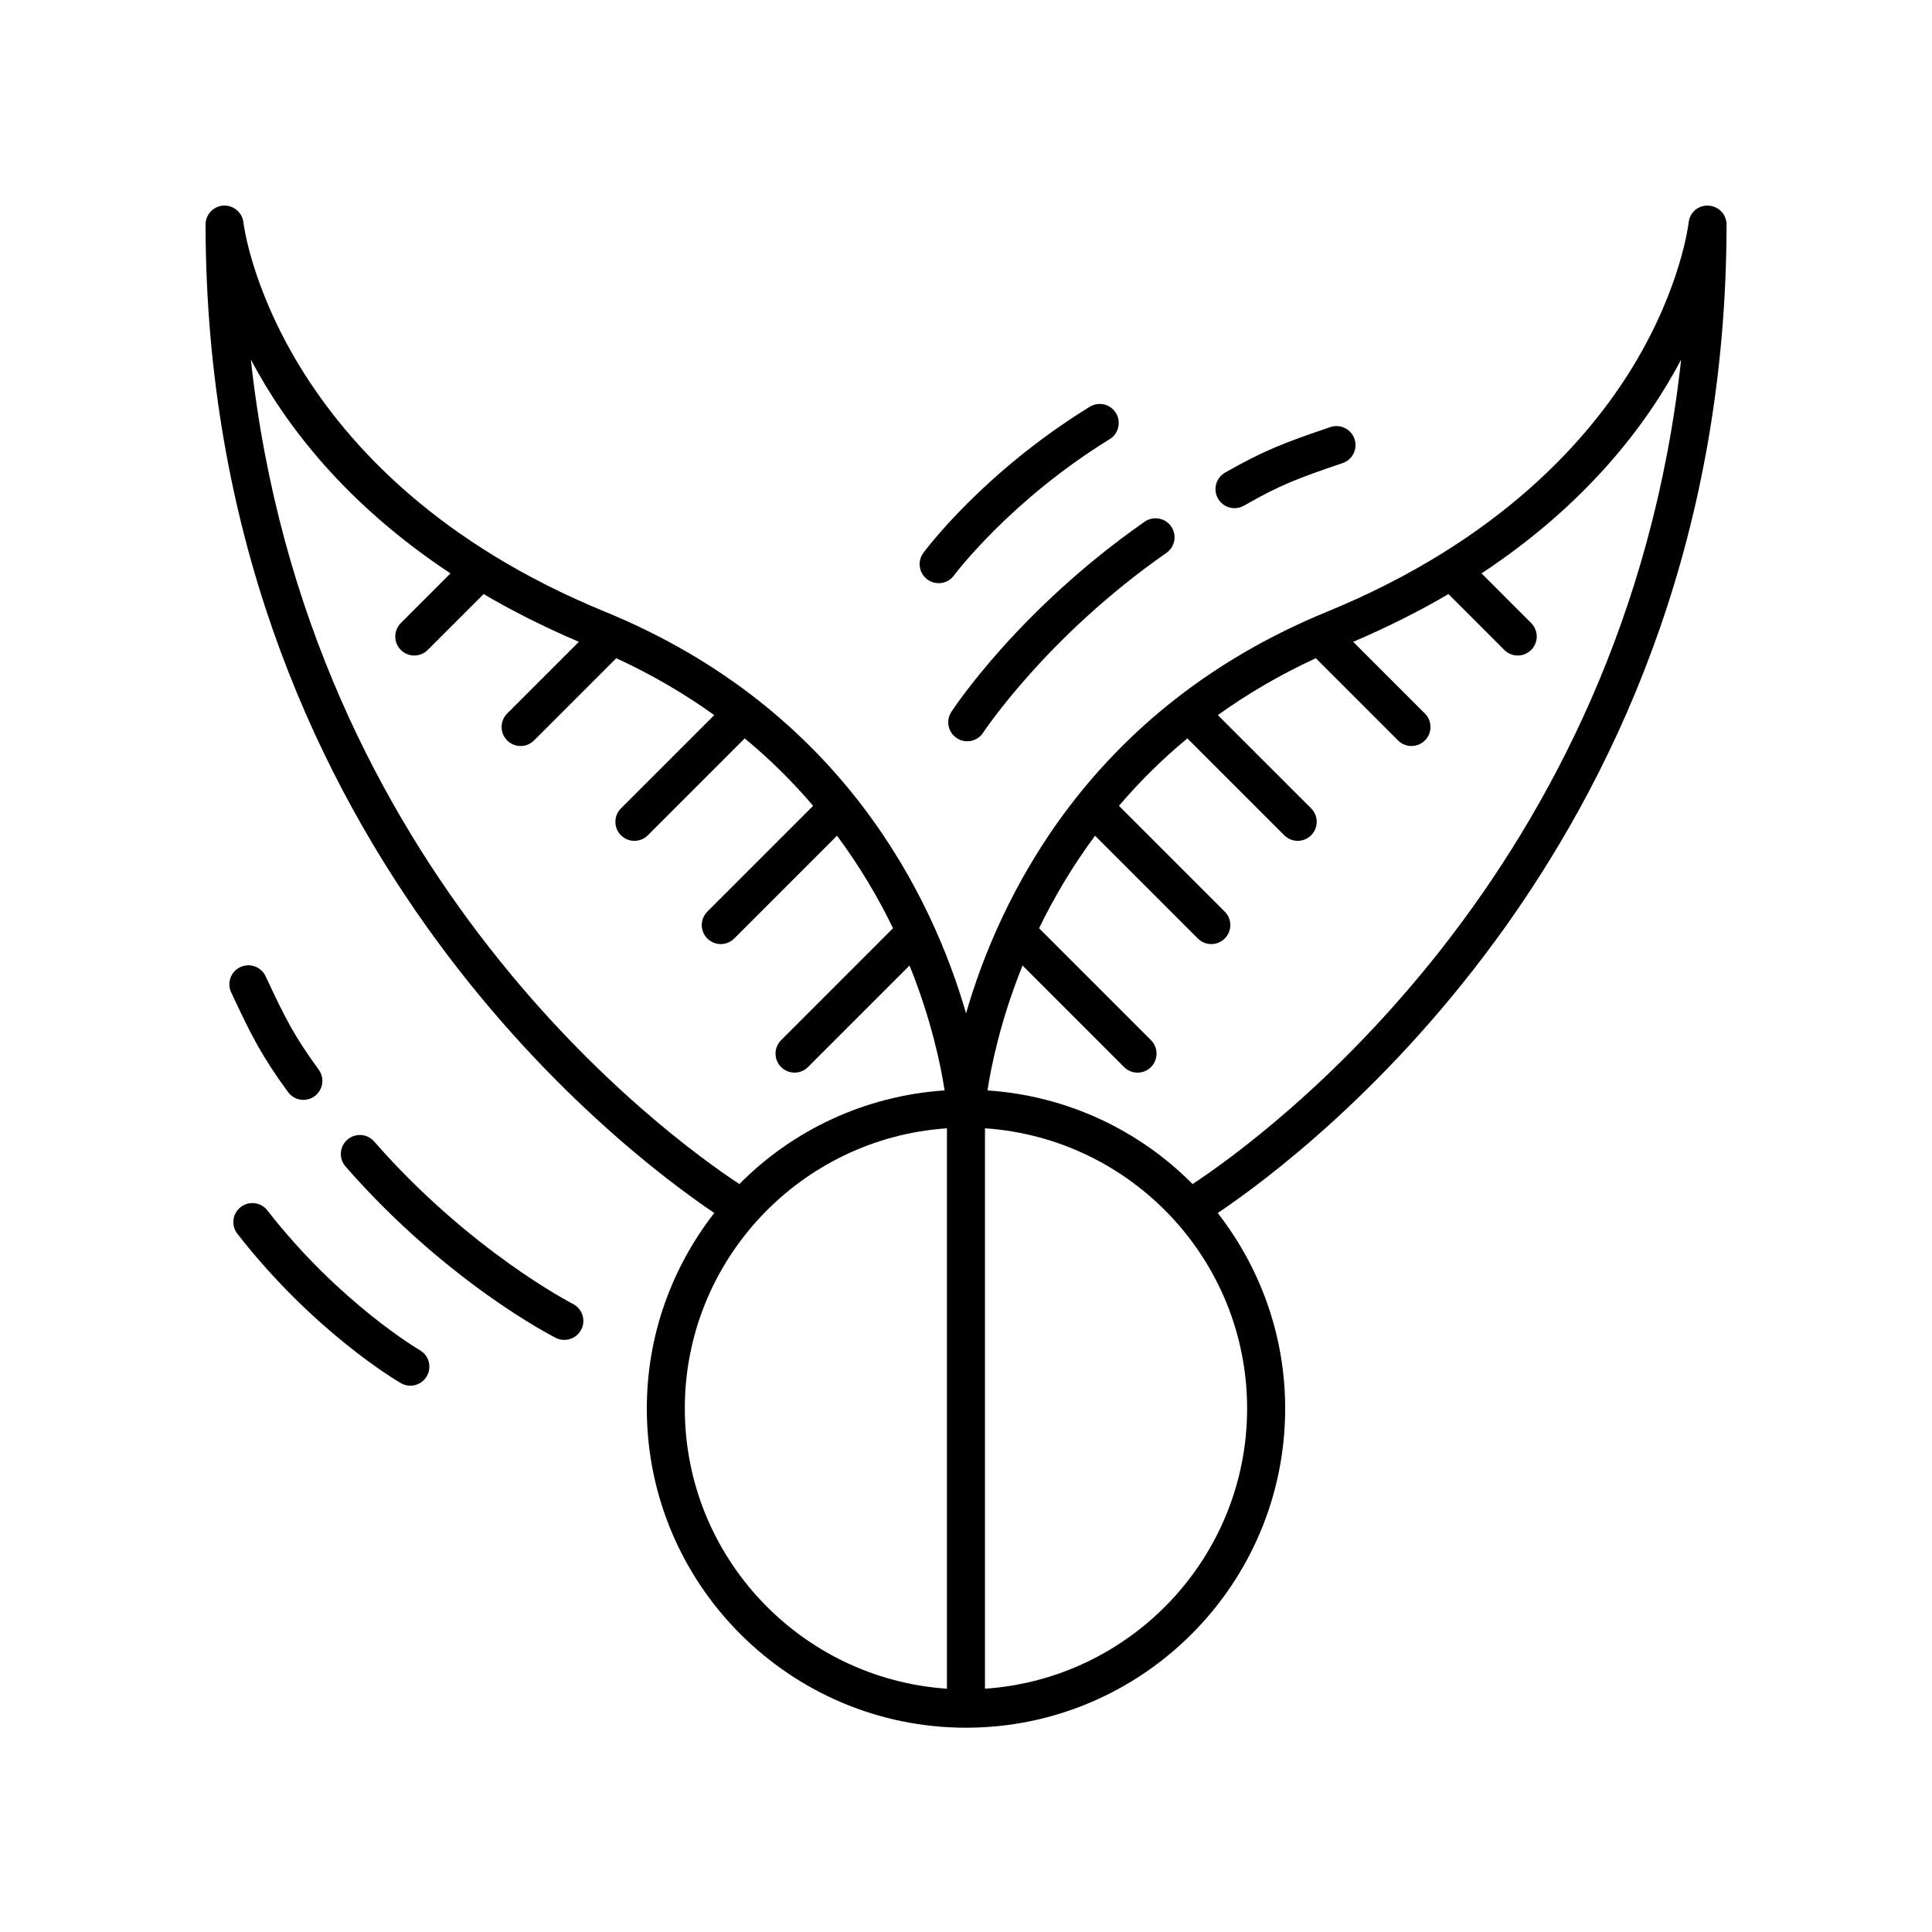 <?xml version="1.0" encoding="UTF-8"?>
<!-- Uploaded to: SVG Repo, www.svgrepo.com, Generator: SVG Repo Mixer Tools -->
<svg fill="#000000" width="800px" height="800px" version="1.1" viewBox="144 144 512 512" xmlns="http://www.w3.org/2000/svg">
 <g>
  <path d="m214.39 402.72c-1.18-2.523-4.176-3.602-6.699-2.434-2.523 1.18-3.609 4.176-2.434 6.695 5.438 11.637 8.145 16.93 15.066 26.426 0.988 1.352 2.523 2.07 4.078 2.07 1.027 0 2.07-0.316 2.965-0.969 2.25-1.637 2.742-4.789 1.102-7.035-6.461-8.863-8.734-13.309-14.078-24.754z"/>
  <path d="m295.84 489.56c-0.273-0.137-27.328-14.07-52.688-43.051-1.836-2.102-5.012-2.312-7.109-0.477-2.094 1.836-2.305 5.019-0.473 7.109 26.715 30.539 54.543 44.812 55.715 45.406 0.73 0.367 1.504 0.543 2.269 0.543 1.836 0 3.609-1.008 4.496-2.762 1.258-2.481 0.266-5.512-2.211-6.769z"/>
  <path d="m214.85 464.77c-1.711-2.211-4.879-2.578-7.07-0.879-2.195 1.711-2.59 4.875-0.875 7.07 20.348 26.109 42.395 39.047 43.324 39.582 0.793 0.461 1.664 0.68 2.519 0.68 1.738 0 3.434-0.898 4.363-2.516 1.395-2.406 0.574-5.492-1.836-6.883-0.207-0.125-21.266-12.473-40.426-37.055z"/>
  <path d="m496.57 257.18c-12.148 4.117-17.699 6.223-27.922 12.078-2.414 1.383-3.25 4.461-1.867 6.879 0.93 1.625 2.629 2.535 4.375 2.535 0.848 0 1.711-0.215 2.5-0.664 9.539-5.465 14.203-7.234 26.148-11.281 2.637-0.895 4.051-3.754 3.156-6.391-0.895-2.629-3.766-4.047-6.391-3.156z"/>
  <path d="m397.58 339.63c0.848 0.551 1.805 0.816 2.746 0.816 1.645 0 3.258-0.801 4.223-2.281 0.164-0.254 16.875-25.551 48.562-47.645 2.281-1.59 2.844-4.734 1.254-7.016-1.59-2.277-4.734-2.832-7.012-1.25-33.281 23.207-50.52 49.305-51.238 50.402-1.523 2.328-0.867 5.449 1.465 6.973z"/>
  <path d="m438.08 260.38c2.367-1.461 3.106-4.566 1.645-6.934-1.461-2.371-4.562-3.109-6.934-1.648-28.184 17.371-43.457 37.863-44.094 38.73-1.648 2.238-1.172 5.387 1.066 7.035 0.898 0.664 1.949 0.988 2.988 0.988 1.543 0 3.07-0.707 4.059-2.047 0.141-0.195 14.84-19.836 41.27-36.125z"/>
  <path d="m596.79 198.49c-2.762-0.152-5 1.836-5.285 4.496-0.016 0.168-1.938 16.961-14.641 37.941-11.727 19.359-35.336 46.391-81.215 65.203-63.195 25.906-86.879 76.156-95.637 106.41-8.754-30.254-32.441-80.504-95.641-106.41-87.688-35.961-95.781-102.48-95.855-103.13-0.27-2.672-2.609-4.621-5.273-4.523-2.676 0.148-4.777 2.363-4.769 5.051 0.258 162.32 110.27 245.4 134.82 261.92-11.164 14.336-17.883 32.293-17.883 51.828 0 46.641 37.945 84.586 84.586 84.586s84.586-37.941 84.586-84.586c0-19.527-6.715-37.48-17.871-51.812 24.512-16.48 134.59-99.559 134.85-261.93-0.004-2.684-2.098-4.891-4.773-5.035zm-386.3 40.809c9.125 17.312 25.137 38.316 52.898 56.66l-13.16 13.16c-1.969 1.969-1.969 5.156 0 7.125 0.984 0.984 2.273 1.477 3.562 1.477s2.578-0.492 3.562-1.477l14.809-14.809c7.606 4.465 16.004 8.711 25.25 12.656l-19.008 19.008c-1.969 1.969-1.969 5.156 0 7.125 0.984 0.984 2.273 1.477 3.562 1.477 1.289 0 2.578-0.492 3.562-1.477l21.793-21.789c9.688 4.469 18.293 9.566 25.965 15.074l-24.723 24.723c-1.969 1.969-1.969 5.156 0 7.125 0.984 0.984 2.273 1.477 3.562 1.477 1.289 0 2.578-0.492 3.562-1.477l25.676-25.676c6.898 5.699 12.887 11.723 18.133 17.871l-28.039 28.039c-1.969 1.969-1.969 5.156 0 7.125 0.984 0.984 2.273 1.477 3.562 1.477 1.289 0 2.578-0.492 3.562-1.477l27.246-27.246c6.129 8.266 11 16.598 14.84 24.523l-29.66 29.664c-1.969 1.969-1.969 5.156 0 7.125 0.984 0.984 2.273 1.477 3.562 1.477s2.578-0.492 3.562-1.477l26.91-26.91c5.836 14.465 8.301 26.613 9.297 33.102-21.199 1.414-40.301 10.59-54.391 24.812-19.066-12.547-114.59-81.848-129.46-218.49zm114.99 277.97c0-39.383 30.738-71.645 69.469-74.254v148.51c-38.73-2.609-69.469-34.871-69.469-74.254zm79.547 74.254v-148.51c38.734 2.609 69.469 34.871 69.469 74.254 0.004 39.383-30.734 71.645-69.469 74.254zm55.027-133.73c-14.082-14.219-33.172-23.398-54.363-24.82 0.996-6.488 3.461-18.637 9.297-33.102l26.91 26.91c0.984 0.984 2.273 1.477 3.562 1.477s2.578-0.492 3.562-1.477c1.969-1.969 1.969-5.156 0-7.125l-29.66-29.66c3.84-7.926 8.711-16.258 14.84-24.527l27.246 27.246c0.984 0.984 2.273 1.477 3.562 1.477 1.289 0 2.578-0.492 3.562-1.477 1.969-1.969 1.969-5.156 0-7.125l-28.039-28.039c5.246-6.148 11.234-12.172 18.133-17.871l25.676 25.672c0.984 0.984 2.273 1.477 3.562 1.477 1.289 0 2.578-0.492 3.562-1.477 1.969-1.969 1.969-5.156 0-7.125l-24.727-24.723c7.676-5.508 16.277-10.605 25.965-15.074l21.793 21.789c0.984 0.984 2.273 1.477 3.562 1.477 1.289 0 2.578-0.492 3.562-1.477 1.969-1.969 1.969-5.156 0-7.125l-19.012-19.008c9.246-3.945 17.645-8.191 25.25-12.656l14.797 14.809c0.984 0.984 2.273 1.477 3.562 1.477 1.289 0 2.578-0.492 3.562-1.477 1.969-1.969 1.969-5.156 0-7.125l-13.156-13.16c27.758-18.34 43.77-39.34 52.895-56.652-14.887 136.53-110.46 205.96-129.47 218.49z"/>
 </g>
</svg>
